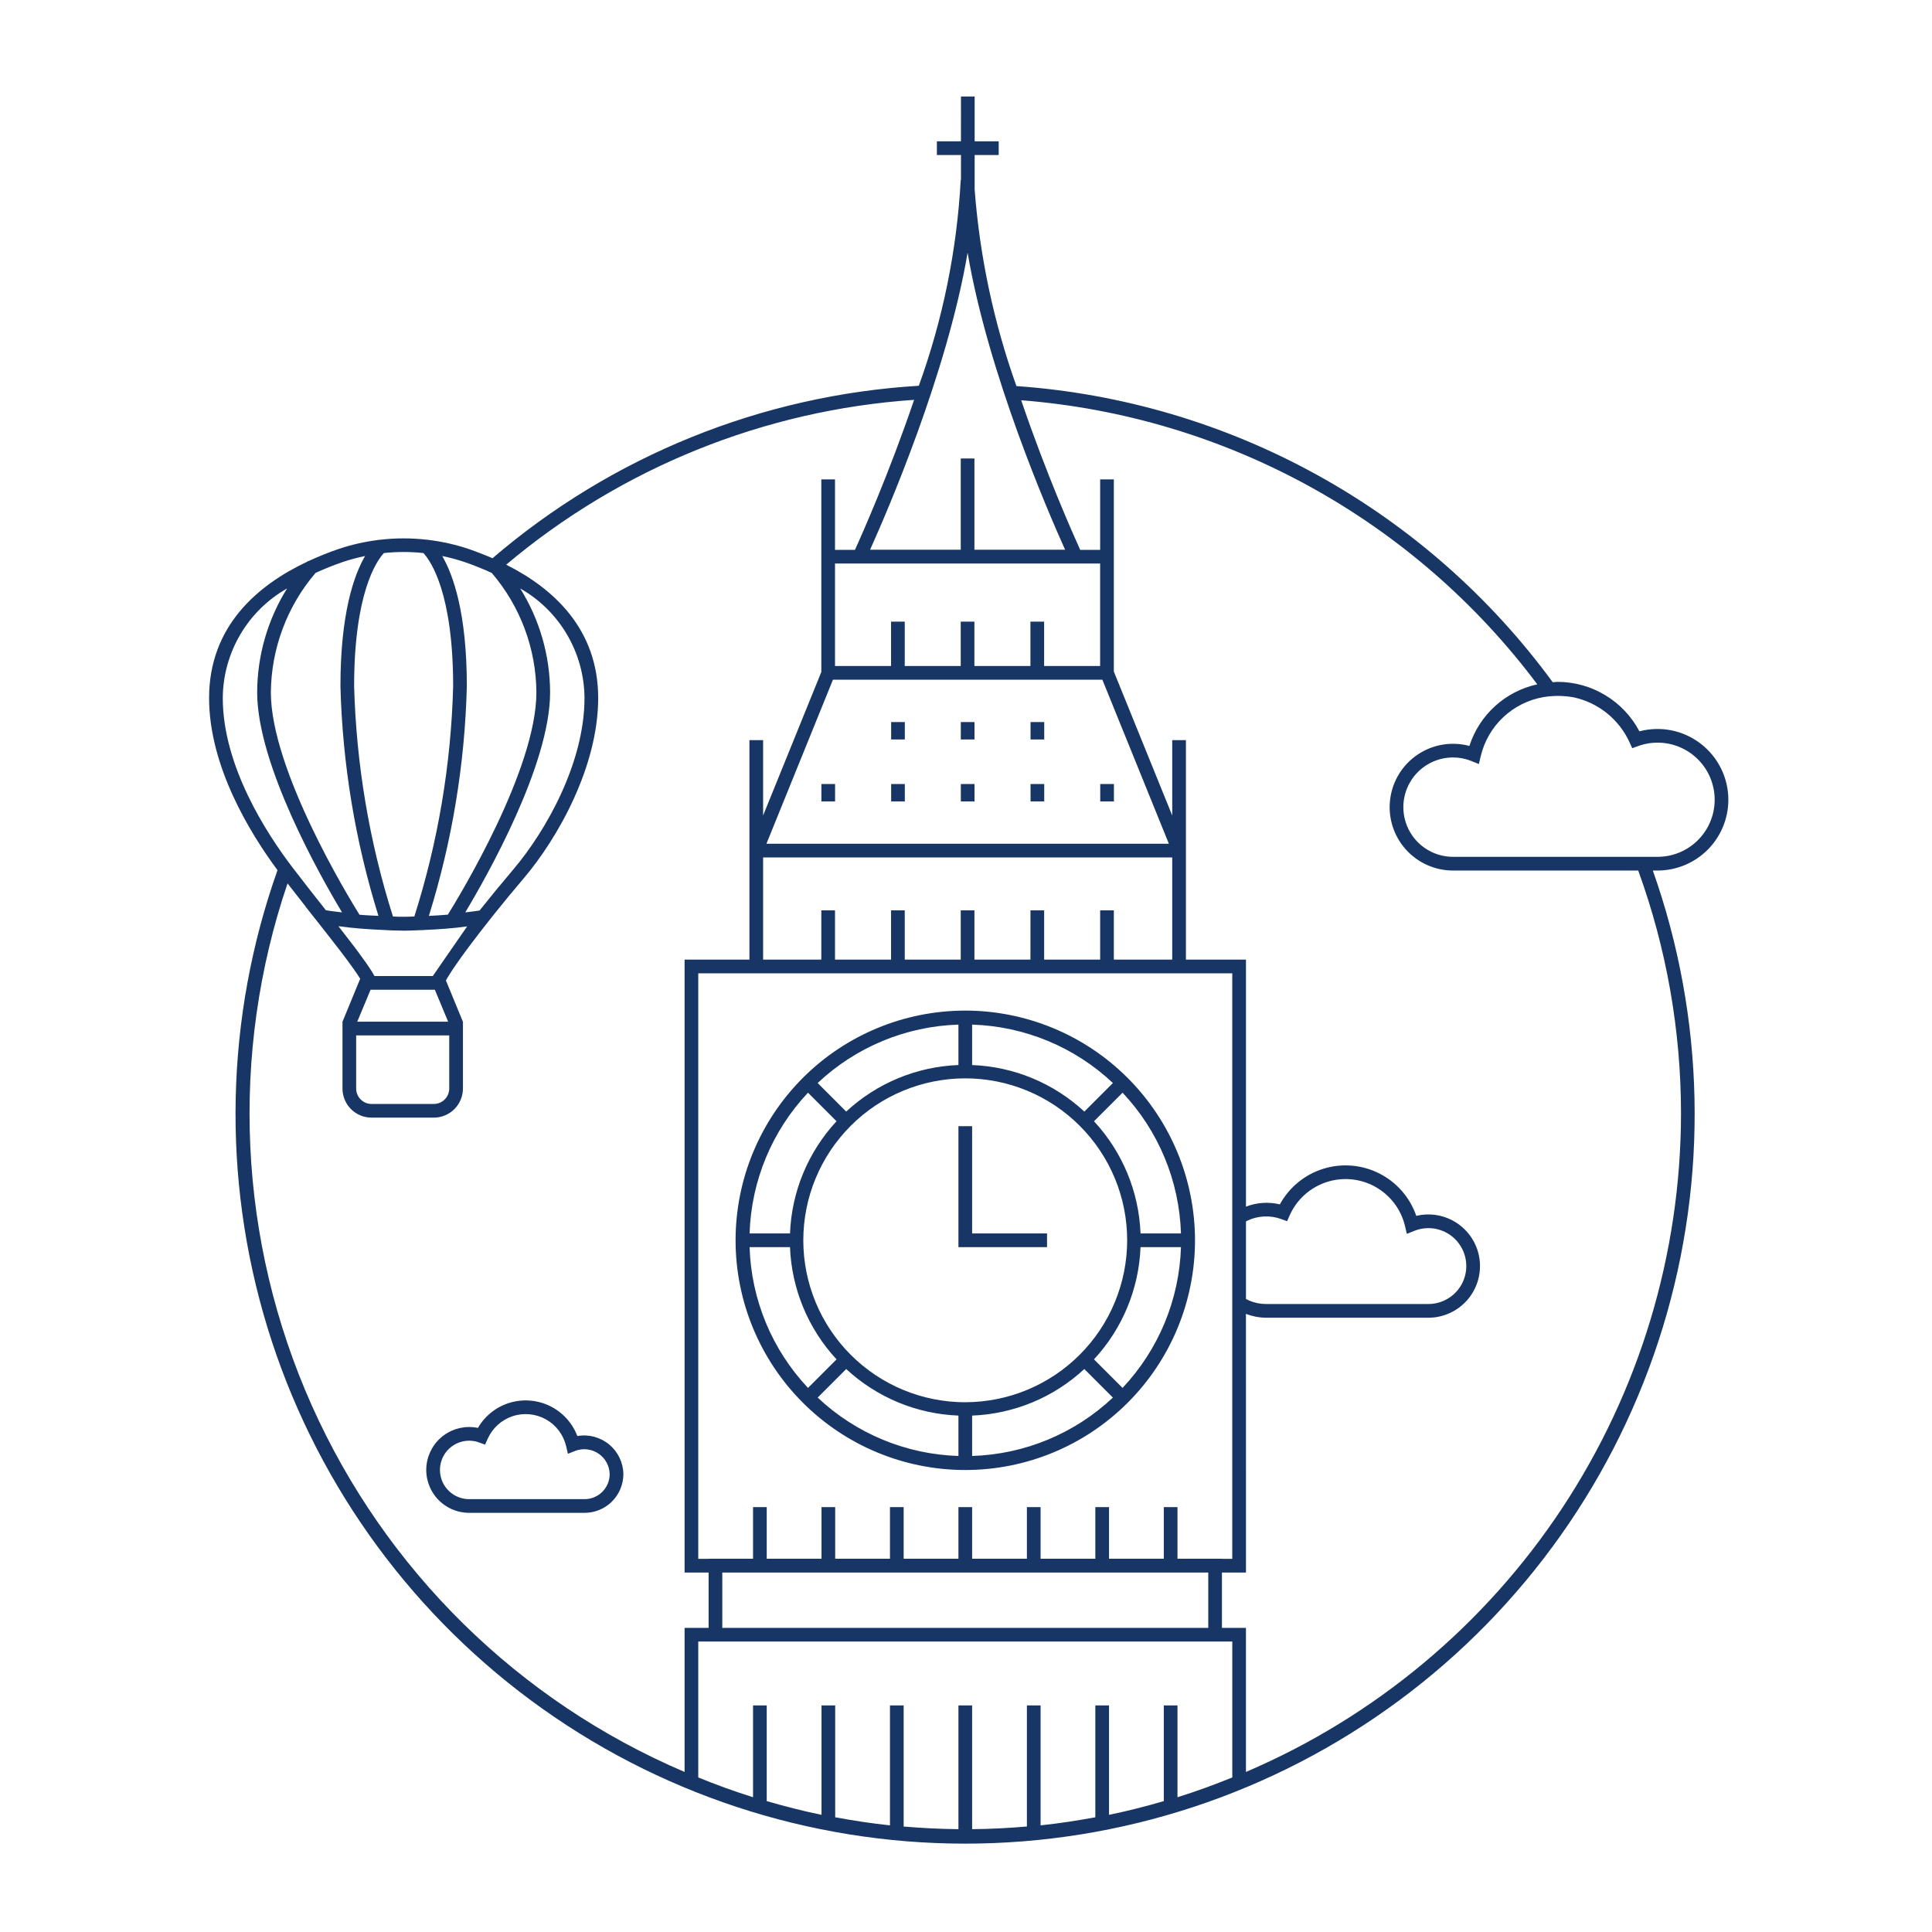 <svg width="71" height="71" viewBox="0 0 71 71" fill="none" xmlns="http://www.w3.org/2000/svg">
<path d="M21.217 52.774C21.034 52.293 20.676 51.9 20.215 51.673C19.753 51.446 19.223 51.403 18.731 51.551C18.239 51.7 17.822 52.03 17.563 52.475C17.126 52.384 16.671 52.482 16.311 52.746C15.95 53.01 15.719 53.413 15.673 53.858C15.627 54.302 15.772 54.744 16.071 55.076C16.37 55.407 16.796 55.596 17.242 55.596H21.484C21.861 55.596 22.224 55.446 22.491 55.179C22.758 54.912 22.908 54.55 22.909 54.172C22.902 53.75 22.711 53.352 22.385 53.083C22.06 52.814 21.633 52.701 21.217 52.774L21.217 52.774ZM21.484 55.093H17.242C16.859 55.093 16.504 54.888 16.312 54.556C16.121 54.224 16.121 53.815 16.312 53.482C16.504 53.15 16.859 52.945 17.242 52.945C17.366 52.945 17.489 52.966 17.605 53.009L17.826 53.09L17.922 52.875L17.922 52.875C18.097 52.483 18.427 52.182 18.834 52.046C19.241 51.91 19.686 51.952 20.061 52.16C20.435 52.369 20.705 52.725 20.804 53.142L20.871 53.426L21.142 53.318L21.142 53.318C21.425 53.211 21.743 53.249 21.994 53.419C22.245 53.589 22.399 53.869 22.405 54.173C22.405 54.417 22.308 54.651 22.135 54.823C21.962 54.996 21.728 55.093 21.484 55.093L21.484 55.093ZM35.31 28.812H35.813V29.453H35.31V28.812ZM37.872 28.812H38.375V29.453H37.872V28.812ZM40.433 28.812H40.936V29.453H40.433V28.812ZM30.186 28.812H30.689V29.453H30.186V28.812ZM32.749 28.812H33.252V29.453H32.749V28.812ZM35.309 26.535H35.812V27.175H35.309V26.535ZM37.872 26.535H38.375V27.175H37.872V26.535ZM32.749 26.535H33.252V27.175H32.749V26.535ZM35.474 37.139H35.474C33.235 37.139 31.088 38.028 29.505 39.611C27.922 41.195 27.032 43.342 27.032 45.58C27.032 47.819 27.922 49.967 29.505 51.549C31.089 53.133 33.236 54.022 35.475 54.022C37.714 54.022 39.861 53.132 41.444 51.548C43.027 49.965 43.916 47.818 43.916 45.579C43.913 43.341 43.023 41.195 41.44 39.613C39.858 38.03 37.712 37.141 35.474 37.138L35.474 37.139ZM35.725 37.654C37.654 37.714 39.494 38.477 40.899 39.8L39.849 40.85H39.849C38.723 39.805 37.26 39.198 35.725 39.14L35.725 37.654ZM35.222 37.654V39.139C33.687 39.198 32.224 39.804 31.098 40.85L30.049 39.8C31.453 38.477 33.293 37.714 35.222 37.654H35.222ZM29.693 40.156L30.742 41.205C29.698 42.331 29.091 43.793 29.032 45.328H27.547C27.607 43.4 28.37 41.56 29.693 40.156V40.156ZM27.547 45.831H29.032V45.831C29.091 47.366 29.698 48.83 30.743 49.956L29.694 51.005V51.005C28.37 49.6 27.607 47.76 27.547 45.831V45.831ZM35.222 53.506C33.294 53.447 31.453 52.683 30.049 51.36L31.098 50.311V50.311C32.224 51.356 33.687 51.963 35.222 52.022V53.506ZM35.473 51.532C33.895 51.532 32.381 50.905 31.265 49.789C30.149 48.673 29.521 47.159 29.521 45.581C29.521 44.003 30.148 42.489 31.264 41.373C32.38 40.257 33.893 39.63 35.471 39.629C37.05 39.629 38.563 40.256 39.679 41.372C40.796 42.488 41.423 44.001 41.423 45.579C41.422 47.157 40.794 48.67 39.679 49.786C38.563 50.902 37.051 51.529 35.473 51.531L35.473 51.532ZM35.725 53.506V52.022C37.26 51.963 38.723 51.356 39.848 50.311L40.898 51.361C39.493 52.684 37.653 53.447 35.725 53.506ZM41.253 51.005L40.203 49.955L40.203 49.956C41.248 48.829 41.855 47.366 41.914 45.831H43.4C43.34 47.76 42.577 49.601 41.253 51.005L41.253 51.005ZM41.914 45.328C41.855 43.793 41.248 42.331 40.204 41.206L41.254 40.156C42.577 41.56 43.34 43.4 43.4 45.328L41.914 45.328ZM35.725 45.328H38.478V45.831H35.222V41.387H35.725L35.725 45.328ZM63.516 29.39C63.515 28.583 63.14 27.822 62.5 27.33C61.86 26.837 61.029 26.67 60.248 26.876C59.959 26.328 59.526 25.869 58.995 25.549C58.465 25.228 57.857 25.058 57.237 25.058C57.178 25.058 57.121 25.069 57.062 25.072C54.766 21.934 51.812 19.335 48.408 17.456C45.005 15.576 41.232 14.461 37.353 14.188C36.522 11.859 36.005 9.43 35.818 6.965V5.697H36.702V5.194H35.818V3.547H35.315L35.314 5.194H34.43V5.697H35.315V6.618H35.306C35.165 9.199 34.646 11.746 33.766 14.177C27.992 14.524 22.491 16.75 18.099 20.515C17.806 20.388 17.514 20.275 17.229 20.177V20.177C16.762 20.019 16.28 19.909 15.791 19.847L15.788 19.845L15.707 19.835C15.698 19.834 15.69 19.835 15.682 19.834V19.834C15.117 19.769 14.548 19.769 13.984 19.834C13.976 19.835 13.968 19.834 13.96 19.835L13.878 19.845L13.876 19.847C13.386 19.909 12.905 20.019 12.438 20.177C12.062 20.306 11.694 20.454 11.335 20.621L11.323 20.61L11.294 20.64C9.454 21.506 7.684 23.021 7.684 25.652C7.684 28.168 9.191 30.618 10.198 31.979C8.278 37.391 8.147 43.277 9.824 48.77C11.5 54.262 14.896 59.071 19.512 62.488C24.127 65.906 29.717 67.751 35.46 67.753C41.203 67.754 46.794 65.912 51.411 62.496C56.028 59.081 59.426 54.274 61.106 48.783C62.785 43.291 62.657 37.406 60.741 31.992H60.916C61.605 31.991 62.266 31.717 62.754 31.23C63.241 30.742 63.515 30.081 63.516 29.391L63.516 29.39ZM35.559 9.284C36.308 13.711 38.513 18.806 39.142 20.202H35.81V16.848H35.307V20.202H31.975C32.604 18.806 34.809 13.711 35.559 9.284H35.559ZM43.272 57.283V55.386H42.769V57.283H40.756L40.756 55.386H40.253V57.283H38.241V55.386H37.738V57.283H35.725V55.386H35.222V57.283H33.209L33.209 55.386H32.706V57.283H30.693V55.386H30.19V57.283H28.177V55.386H27.674V57.283H26.041V57.287H25.661V35.768H45.285V57.287H44.906V57.283H43.272ZM44.403 57.79V59.823L26.544 59.823V57.79L44.403 57.79ZM43.079 31.789V35.265H40.933V33.456H40.43V35.265H38.372V33.456H37.869L37.868 35.265H35.81V33.456H35.307V35.265H33.249V33.456H32.746V35.265H30.686V33.456H30.183V35.265H28.044V31.511H43.079L43.079 31.789ZM28.166 31.008L30.611 24.978H40.511L42.956 31.008H28.166ZM40.429 24.476H38.371V22.844H37.868V24.476H35.809V22.844H35.306V24.476H33.249V22.844H32.746V24.476H30.686V20.71H40.429L40.429 24.476ZM17.067 20.652C17.408 20.77 17.743 20.904 18.071 21.055C19.12 22.278 19.702 23.834 19.712 25.446C19.712 28.287 16.871 32.95 16.458 33.613C16.227 33.635 15.995 33.645 15.761 33.658V33.658C16.614 30.923 17.083 28.083 17.156 25.22C17.156 22.524 16.653 21.125 16.252 20.434V20.434C16.528 20.49 16.8 20.563 17.067 20.653V20.652ZM13.129 37.547L13.618 36.373H15.981L16.469 37.547H13.129ZM16.509 38.05V40.003V40.003C16.509 40.316 16.256 40.569 15.944 40.57H13.653C13.342 40.569 13.09 40.317 13.089 40.005V38.05L16.509 38.05ZM15.904 35.87L13.767 35.87L13.761 35.867C13.707 35.764 13.625 35.636 13.528 35.493C13.504 35.456 13.471 35.411 13.444 35.372C13.361 35.255 13.27 35.127 13.165 34.986C13.126 34.934 13.084 34.877 13.042 34.822C12.924 34.667 12.795 34.497 12.653 34.316C12.617 34.269 12.581 34.222 12.543 34.174C12.506 34.126 12.476 34.086 12.437 34.037C12.972 34.112 13.522 34.152 14.074 34.175L14.405 34.192C14.528 34.196 14.652 34.199 14.778 34.2L14.808 34.201L14.834 34.202C14.973 34.202 15.109 34.196 15.245 34.191L15.592 34.178L15.593 34.176C16.124 34.154 16.652 34.116 17.167 34.045L15.904 35.87ZM17.098 33.53C17.892 32.206 20.216 28.108 20.216 25.446V25.446C20.213 24.095 19.832 22.771 19.117 21.625C19.83 22.029 20.423 22.614 20.838 23.321C21.253 24.028 21.475 24.831 21.48 25.651C21.48 28.027 20.069 30.532 18.861 31.955C18.452 32.437 18.025 32.956 17.623 33.462C17.451 33.491 17.272 33.506 17.098 33.53L17.098 33.53ZM14.107 20.325L14.109 20.324H14.108C14.591 20.273 15.077 20.273 15.559 20.324L15.561 20.325C15.835 20.624 16.653 21.805 16.653 25.22V25.22C16.577 28.093 16.097 30.941 15.227 33.68C15.158 33.681 15.089 33.688 15.02 33.688C14.885 33.691 14.751 33.692 14.616 33.689C14.557 33.688 14.499 33.683 14.441 33.681C13.573 30.941 13.093 28.093 13.014 25.22C13.014 21.806 13.832 20.625 14.106 20.325L14.107 20.325ZM11.597 21.054H11.597C11.924 20.904 12.259 20.769 12.601 20.652C12.867 20.563 13.14 20.49 13.416 20.434C13.014 21.125 12.511 22.524 12.511 25.22H12.511C12.586 28.083 13.056 30.922 13.907 33.657C13.674 33.645 13.441 33.638 13.211 33.616C12.802 32.961 9.954 28.286 9.954 25.446C9.968 23.834 10.549 22.279 11.597 21.054L11.597 21.054ZM8.187 25.651C8.192 24.831 8.414 24.028 8.829 23.321C9.243 22.614 9.837 22.03 10.55 21.625C9.835 22.771 9.454 24.095 9.451 25.446C9.451 28.105 11.775 32.206 12.57 33.53C12.372 33.504 12.17 33.485 11.976 33.451L11.95 33.418C11.558 32.92 11.145 32.397 10.757 31.889C9.797 30.632 8.187 28.151 8.187 25.651L8.187 25.651ZM25.158 65.118C19.058 62.516 14.165 57.706 11.459 51.652C8.754 45.597 8.435 38.744 10.567 32.464C10.788 32.751 11.011 33.037 11.236 33.321L11.232 33.32L11.541 33.713L11.555 33.73C11.86 34.117 12.168 34.507 12.442 34.864L12.465 34.893C12.495 34.933 12.522 34.969 12.552 35.008C12.842 35.389 13.091 35.731 13.237 35.968L12.587 37.547H12.586V40.005H12.586C12.587 40.288 12.699 40.559 12.899 40.76C13.099 40.959 13.37 41.072 13.653 41.072H15.943C16.227 41.072 16.499 40.959 16.699 40.759C16.899 40.558 17.012 40.286 17.013 40.003V37.547H17.011L16.388 36.033L16.395 36.017C16.408 35.994 16.419 35.974 16.434 35.947C16.476 35.877 16.527 35.795 16.584 35.707C16.619 35.654 16.66 35.593 16.702 35.531C16.737 35.48 16.774 35.426 16.813 35.371C16.861 35.302 16.909 35.234 16.964 35.157C16.999 35.108 17.039 35.055 17.076 35.004C17.206 34.827 17.351 34.632 17.519 34.414C17.542 34.384 17.564 34.355 17.587 34.324C17.691 34.19 17.803 34.047 17.921 33.897C17.985 33.816 18.046 33.737 18.112 33.655L18.182 33.567C18.514 33.153 18.872 32.718 19.244 32.281C20.508 30.793 21.983 28.164 21.983 25.651C21.983 23.13 20.357 21.634 18.602 20.752C22.829 17.191 28.08 15.069 33.593 14.694C32.672 17.403 31.676 19.643 31.419 20.207H30.686V17.617H30.183L30.183 24.695L28.044 29.969V27.199H27.541V35.265H25.158V57.79H26.041V59.823H25.158L25.158 65.118ZM45.286 65.321C44.626 65.588 43.957 65.834 43.272 66.047V62.674H42.769V66.19C42.108 66.382 41.438 66.555 40.756 66.694L40.756 62.674H40.253V66.784C39.59 66.906 38.92 67.01 38.241 67.081V62.674H37.738V67.123C37.073 67.18 36.402 67.215 35.725 67.221V62.674H35.222V67.221C34.544 67.215 33.873 67.18 33.209 67.124V62.674H32.706V67.081C32.026 67.01 31.357 66.906 30.693 66.784V62.674H30.19V66.694C29.508 66.554 28.839 66.381 28.177 66.19V62.674H27.674V66.047C26.989 65.834 26.32 65.588 25.661 65.321L25.661 60.326H45.286L45.286 65.321ZM61.776 40.925C61.77 46.079 60.252 51.119 57.411 55.419C54.569 59.72 50.528 63.092 45.788 65.118V59.824H44.906V57.791H45.789L45.788 48.284C46.026 48.376 46.278 48.424 46.533 48.426H52.491C53.033 48.426 53.55 48.194 53.91 47.789C54.27 47.383 54.44 46.843 54.376 46.305C54.313 45.766 54.021 45.281 53.576 44.971C53.131 44.661 52.575 44.556 52.048 44.683C51.815 44.007 51.329 43.448 50.691 43.125C50.054 42.802 49.316 42.739 48.633 42.951C47.95 43.163 47.377 43.633 47.035 44.26C46.62 44.161 46.186 44.19 45.789 44.343V35.266H43.582V27.2H43.079V29.97L40.933 24.679L40.933 17.618H40.43V20.207H39.697C39.441 19.644 38.447 17.411 37.528 14.709C41.25 15 44.867 16.082 48.137 17.882C51.408 19.683 54.257 22.16 56.494 25.149C55.318 25.406 54.368 26.268 53.999 27.413C53.352 27.24 52.66 27.354 52.103 27.727C51.545 28.1 51.176 28.695 51.089 29.36C51.001 30.025 51.205 30.695 51.647 31.199C52.09 31.703 52.728 31.992 53.398 31.992H60.204C61.245 34.855 61.776 37.879 61.776 40.925L61.776 40.925ZM45.789 47.736V44.888L45.842 44.858V44.858C46.23 44.674 46.676 44.653 47.08 44.798L47.3 44.878L47.395 44.664C47.652 44.087 48.138 43.646 48.737 43.446C49.335 43.246 49.99 43.307 50.541 43.614C51.092 43.921 51.489 44.445 51.634 45.059L51.701 45.344L51.973 45.234L51.973 45.234C52.138 45.167 52.313 45.133 52.491 45.133C52.989 45.133 53.45 45.398 53.699 45.83C53.948 46.262 53.948 46.793 53.699 47.225C53.45 47.656 52.989 47.922 52.491 47.922H46.533C46.318 47.923 46.105 47.88 45.907 47.796L45.789 47.736ZM53.398 31.488C52.746 31.488 52.143 31.14 51.817 30.576C51.491 30.01 51.491 29.314 51.817 28.749C52.143 28.184 52.746 27.836 53.398 27.836C53.631 27.836 53.861 27.881 54.076 27.968L54.348 28.078L54.415 27.793H54.416C54.545 27.243 54.833 26.743 55.245 26.356C55.656 25.97 56.172 25.712 56.729 25.617C57.104 25.556 57.486 25.561 57.859 25.632C57.869 25.634 57.859 25.63 57.869 25.634V25.635C58.761 25.84 59.507 26.449 59.887 27.283L59.983 27.496L60.202 27.417C60.785 27.206 61.431 27.264 61.967 27.575C62.503 27.885 62.875 28.417 62.982 29.028C63.089 29.638 62.921 30.265 62.522 30.739C62.124 31.214 61.536 31.488 60.916 31.488L53.398 31.488Z" fill="#183665"/>
</svg>
